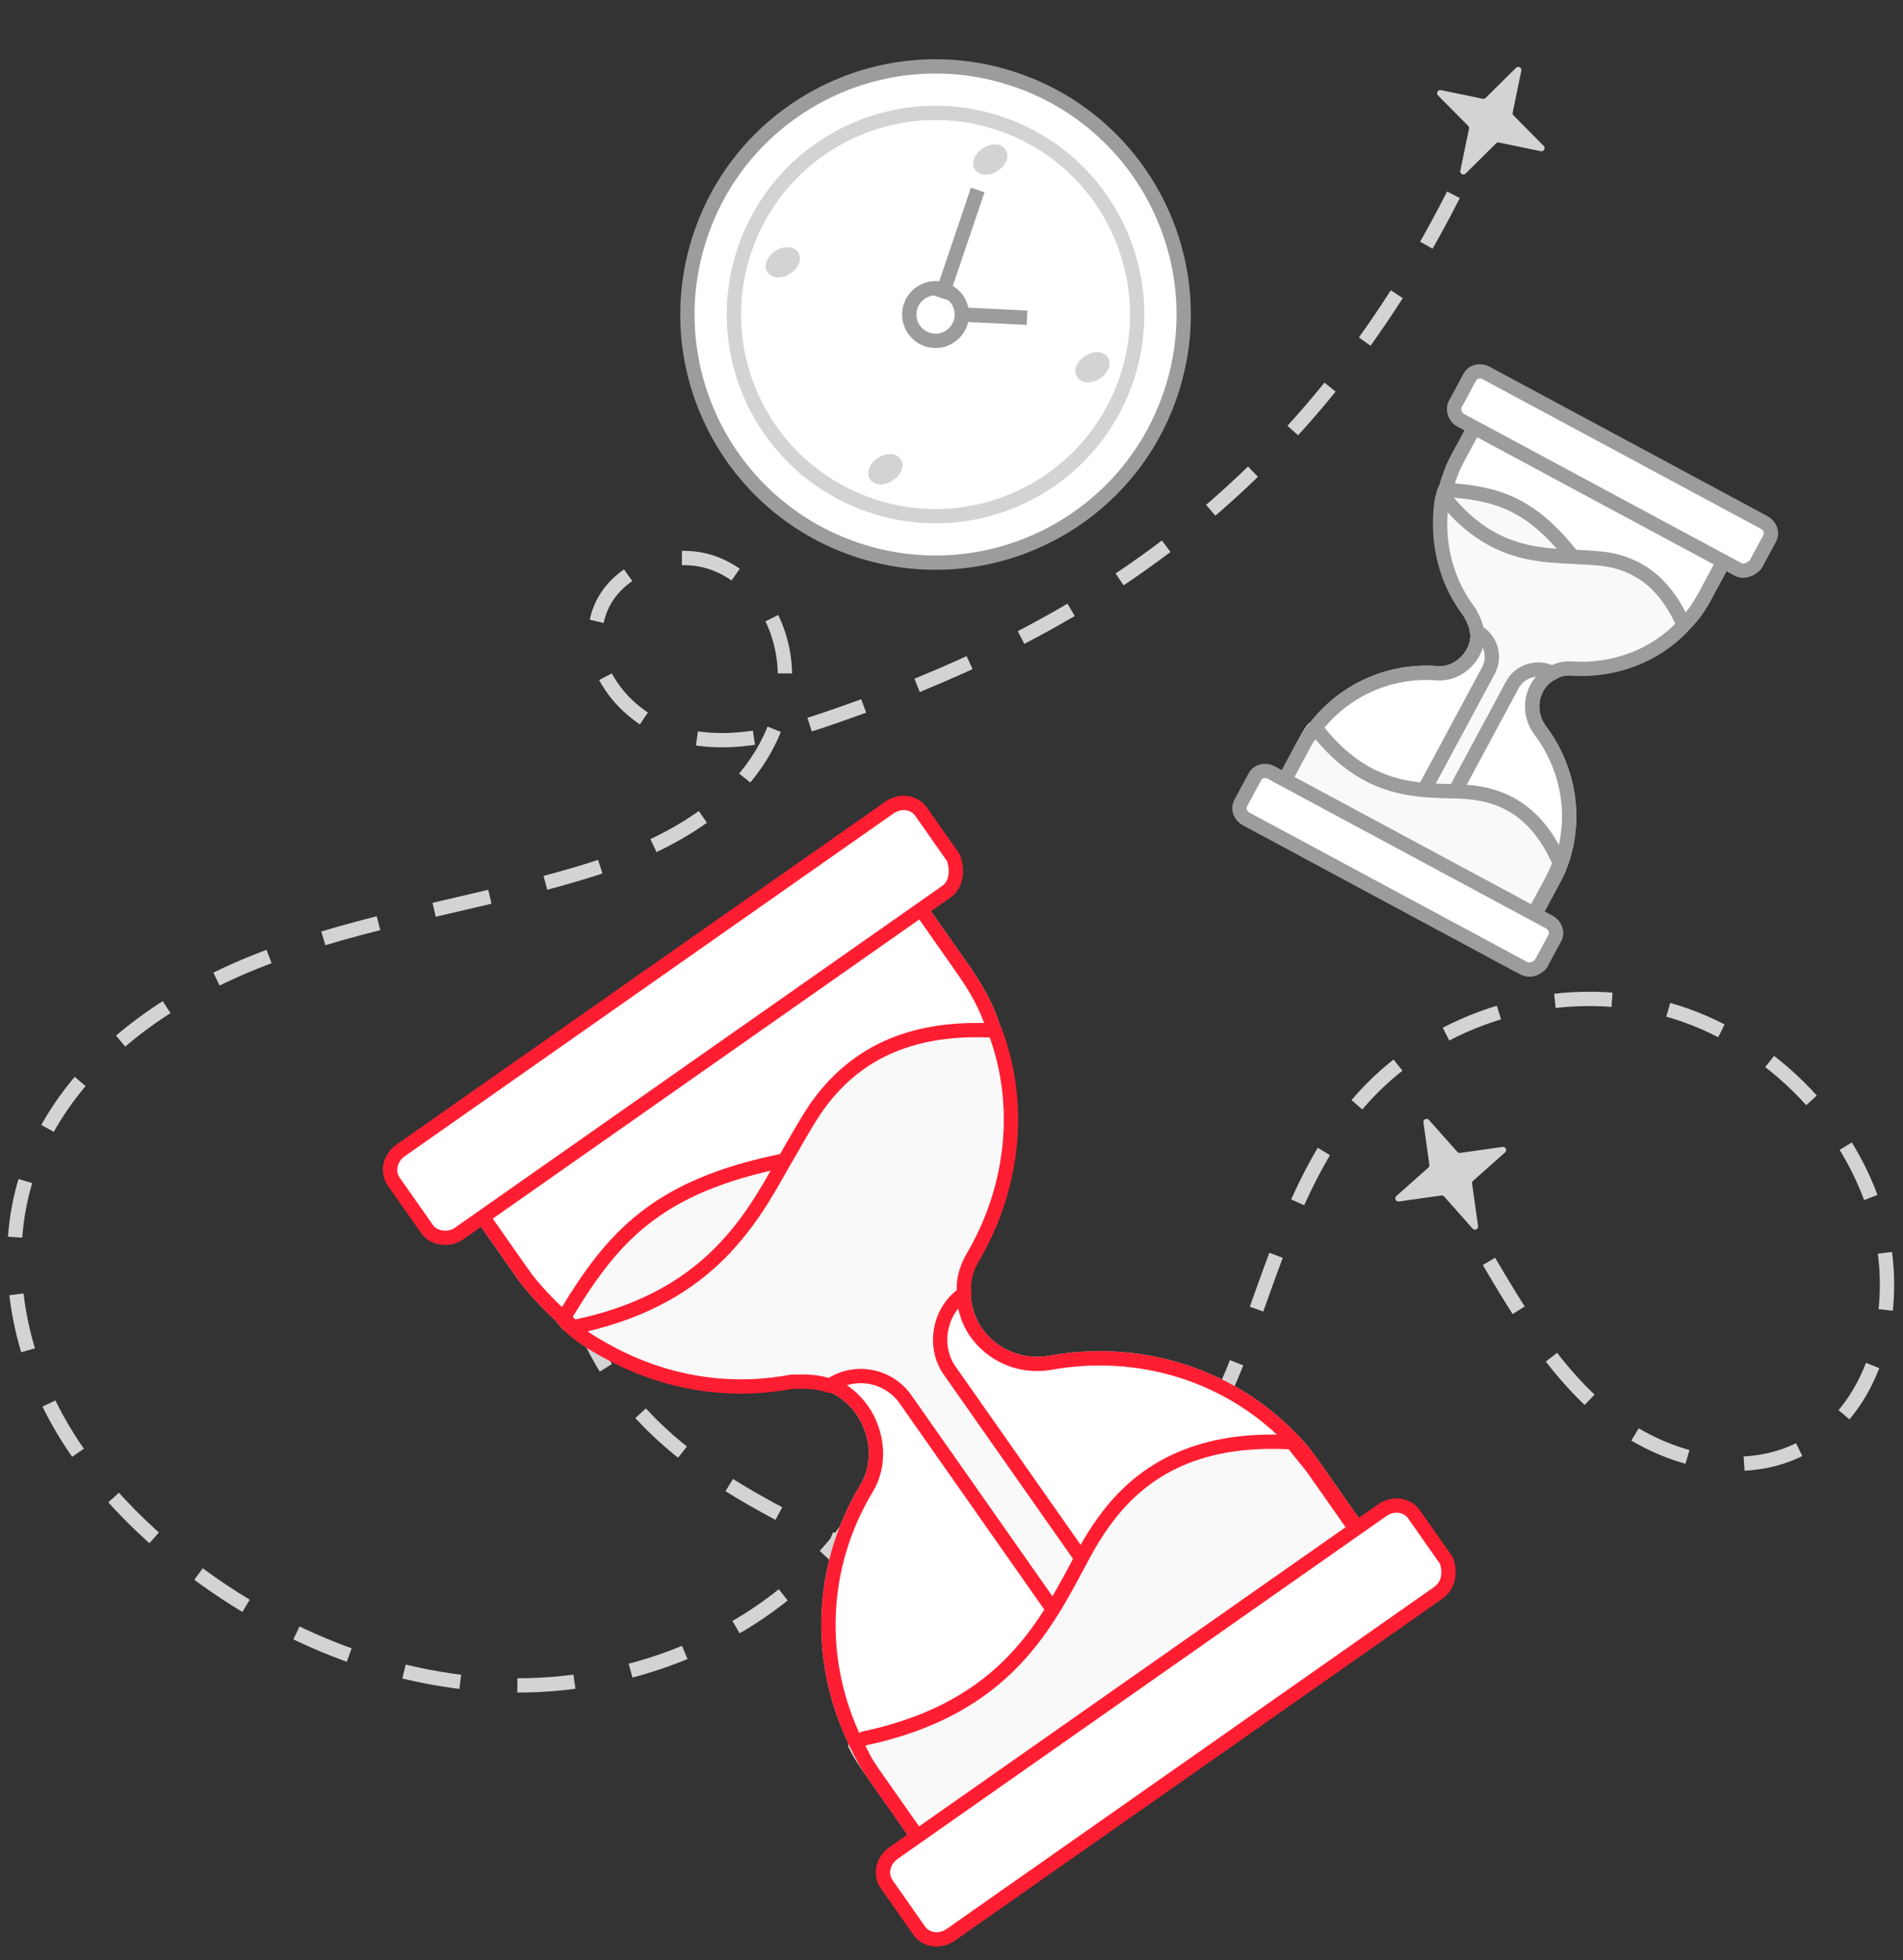 <svg width="133" height="137" viewBox="0 0 133 137" fill="none" xmlns="http://www.w3.org/2000/svg">
<rect x="0" y="0" width="133" height="137" fill="#333333" stroke="none"/>
<path d="M101.58 13.615C90.297 35.855 73.735 44.702 58.556 49.985C55.033 51.228 51.199 52.316 47.572 51.384C43.946 50.452 40.786 46.774 41.77 43.148C42.651 39.781 47.003 38.124 50.163 39.47C53.375 40.817 55.136 44.547 54.825 48.017C54.515 51.487 52.391 54.544 49.697 56.667C46.951 58.791 43.687 60.086 40.371 61.07C33.066 63.245 25.451 64.281 18.353 67.027C11.204 69.772 4.417 74.693 1.982 81.893C0.221 87.021 0.946 92.822 3.225 97.691C5.505 102.56 9.39 106.652 13.742 109.915C20.425 114.888 28.663 117.995 36.952 117.788C45.241 117.581 53.634 113.955 58.763 107.429C63.892 100.902 65.394 91.423 61.768 83.913C59.281 78.733 53.634 74.486 47.987 75.729C43.532 76.765 40.268 81.116 39.801 85.726C39.335 90.336 41.356 94.894 44.36 98.312C47.365 101.783 51.354 104.217 55.499 106.341C61.56 109.397 68.71 111.728 74.979 109.138C80.936 106.704 84.407 100.54 86.687 94.583C88.967 88.626 90.676 82.152 94.821 77.231C99.794 71.326 108.187 68.581 115.699 70.342C123.211 72.103 129.532 78.319 131.397 85.777C132.847 91.579 131.086 98.83 125.646 101.368C121.398 103.389 116.165 101.938 112.487 99.038C108.809 96.137 106.322 91.993 103.939 87.953" stroke="#D3D3D3" stroke-miterlimit="10" stroke-dasharray="4 4"/>
<path d="M59.825 38.406C68.896 41.477 78.738 36.613 81.808 27.543C84.879 18.472 80.015 8.63 70.945 5.56C61.874 2.489 52.032 7.353 48.962 16.424C45.891 25.494 50.755 35.336 59.825 38.406Z" fill="white" stroke="#9C9C9C" stroke-miterlimit="10" stroke-linecap="round" stroke-linejoin="round"/>
<path d="M60.867 35.329C68.237 37.824 76.235 33.872 78.73 26.501C81.225 19.13 77.273 11.132 69.902 8.637C62.532 6.142 54.534 10.095 52.039 17.465C49.544 24.836 53.496 32.834 60.867 35.329Z" fill="white" stroke="#D3D3D3" stroke-miterlimit="10" stroke-linejoin="round"/>
<path d="M64.797 23.724C65.758 24.049 66.801 23.534 67.127 22.572C67.452 21.611 66.936 20.568 65.975 20.242C65.014 19.917 63.971 20.432 63.645 21.394C63.32 22.355 63.835 23.398 64.797 23.724Z" fill="white" stroke="#9C9C9C" stroke-miterlimit="10" stroke-linejoin="round"/>
<path d="M68.332 13.279L65.778 20.823" stroke="#9C9C9C" stroke-miterlimit="10" stroke-linejoin="round"/>
<path d="M67.324 21.992L71.779 22.206" stroke="#9C9C9C" stroke-miterlimit="10" stroke-linejoin="round"/>
<path d="M69.307 11.604C69.688 11.42 69.954 11.068 69.901 10.818C69.848 10.568 69.496 10.514 69.114 10.698C68.733 10.883 68.467 11.235 68.52 11.485C68.573 11.735 68.925 11.789 69.307 11.604Z" fill="white" stroke="#D3D3D3" stroke-miterlimit="10" stroke-linejoin="round"/>
<path d="M61.969 33.249C62.35 33.065 62.616 32.712 62.563 32.462C62.51 32.212 62.158 32.159 61.776 32.343C61.395 32.528 61.129 32.88 61.182 33.13C61.235 33.38 61.587 33.433 61.969 33.249Z" fill="white" stroke="#D3D3D3" stroke-miterlimit="10" stroke-linejoin="round"/>
<path d="M54.806 18.784C55.188 18.6 55.454 18.247 55.401 17.997C55.348 17.747 54.996 17.694 54.614 17.878C54.233 18.062 53.967 18.415 54.02 18.665C54.073 18.915 54.425 18.968 54.806 18.784Z" fill="white" stroke="#D3D3D3" stroke-miterlimit="10" stroke-linejoin="round"/>
<path d="M76.449 26.122C76.831 25.937 77.097 25.585 77.044 25.335C76.99 25.085 76.638 25.032 76.257 25.216C75.876 25.4 75.609 25.752 75.662 26.003C75.716 26.253 76.068 26.306 76.449 26.122Z" fill="white" stroke="#D3D3D3" stroke-miterlimit="10" stroke-linejoin="round"/>
<path d="M104.753 9.96L107.686 10.569C107.898 10.615 108.042 10.35 107.888 10.198L105.779 8.069C105.724 8.017 105.702 7.944 105.72 7.869L106.325 4.942C106.371 4.73 106.106 4.586 105.954 4.74L103.829 6.843C103.776 6.898 103.703 6.92 103.629 6.903L100.701 6.297C100.49 6.251 100.346 6.516 100.5 6.668L102.609 8.797C102.664 8.85 102.685 8.922 102.668 8.997L102.059 11.93C102.013 12.142 102.278 12.286 102.431 12.132L104.559 10.023C104.606 9.964 104.678 9.943 104.753 9.96Z" fill="#D3D3D3"/>
<path d="M102.95 82.534L105.191 80.546C105.355 80.404 105.228 80.13 105.014 80.162L102.048 80.581C101.972 80.593 101.901 80.567 101.852 80.509L99.867 78.274C99.725 78.11 99.451 78.237 99.483 78.451L99.899 81.411C99.912 81.487 99.885 81.558 99.827 81.607L97.592 83.592C97.428 83.734 97.555 84.008 97.769 83.976L100.735 83.557C100.811 83.544 100.882 83.571 100.931 83.629L102.919 85.87C103.061 86.034 103.335 85.907 103.303 85.693L102.884 82.727C102.865 82.654 102.892 82.583 102.95 82.534Z" fill="#D3D3D3"/>
<path d="M63.642 62.531L67.211 67.618C68.23 69.072 68.928 70.286 69.459 71.927C71.449 77.193 70.707 82.98 67.969 87.69C67.46 88.511 67.202 89.467 67.327 90.308C67.349 91.223 67.62 92.272 68.203 93.102C69.368 94.763 71.322 95.561 73.285 95.268C79.591 94.098 86.076 96.055 90.517 100.84C91.057 101.391 91.494 102.013 92.004 102.74L95.573 107.827C96.01 108.45 96.343 109.146 96.707 109.665L66.184 131.077C65.716 130.631 65.206 129.904 64.842 129.385L61.273 124.298C60.909 123.779 60.649 123.187 60.285 122.668C60.139 122.46 60.025 122.076 59.806 121.765C56.995 115.991 57.331 109.404 60.547 104.05C61.563 102.407 61.405 100.195 60.24 98.534C59.73 97.807 58.94 97.122 58.087 96.79C58.014 96.686 57.911 96.759 57.911 96.759C57.058 96.428 56.144 96.449 55.23 96.471C50.992 97.275 46.648 96.605 42.73 94.551C41.731 94.012 40.734 93.473 39.87 92.684C39.621 92.549 39.403 92.238 39.257 92.03C38.321 91.138 37.312 90.141 36.511 88.999L32.942 83.912C32.869 83.808 32.724 83.601 32.578 83.393L63.309 61.835C63.423 62.219 63.496 62.323 63.642 62.531Z" fill="#F9F9FA" stroke="#D3D3D3" stroke-miterlimit="10" stroke-linecap="round" stroke-linejoin="round"/>
<path d="M80.844 111.344C80.844 111.344 69.862 121.526 69.124 121.579C68.636 121.766 64.316 123.557 61.564 124.713L60.836 123.675C60.472 123.156 60.108 122.637 59.774 121.941C59.909 121.692 59.971 121.339 60.033 120.985C61.442 116.589 65.819 109.8 75.045 110.144L80.844 111.344Z" fill="#F9F9FA" stroke="#D3D3D3" stroke-miterlimit="10" stroke-linecap="round" stroke-linejoin="round"/>
<path d="M63.642 62.531L67.211 67.618C68.23 69.072 68.928 70.286 69.459 71.927C71.449 77.193 70.707 82.98 67.969 87.69C67.46 88.511 67.202 89.467 67.327 90.308C67.349 91.223 67.62 92.272 68.203 93.102C69.368 94.763 71.322 95.561 73.285 95.268C79.591 94.098 86.076 96.055 90.517 100.84C91.057 101.391 91.494 102.013 92.004 102.74L95.573 107.827C96.01 108.45 96.343 109.146 96.707 109.665L66.184 131.077C65.716 130.631 65.206 129.904 64.842 129.385L61.273 124.298C60.909 123.779 60.649 123.187 60.285 122.668C60.139 122.46 60.025 122.076 59.806 121.765C56.995 115.991 57.331 109.404 60.547 104.05C61.563 102.407 61.405 100.195 60.24 98.534C59.73 97.807 58.94 97.122 58.087 96.79C58.014 96.686 57.911 96.759 57.911 96.759C57.058 96.428 56.144 96.449 55.23 96.471C50.992 97.275 46.648 96.605 42.73 94.551C41.731 94.012 40.734 93.473 39.87 92.684C39.621 92.549 39.403 92.238 39.257 92.03C38.321 91.138 37.312 90.141 36.511 88.999L32.942 83.912C32.869 83.808 32.724 83.601 32.578 83.393L63.309 61.835C63.423 62.219 63.496 62.323 63.642 62.531Z" fill="white" stroke="#FF1E31" stroke-miterlimit="10"/>
<path d="M61.294 83.697L49.169 93.132L42.906 94.582C41.908 94.043 40.91 93.504 40.047 92.715C39.797 92.581 39.579 92.269 39.433 92.061C42.783 86.458 45.865 82.902 54.829 81.106C56.336 80.824 57.738 80.615 59.421 80.364C74.4 78.53 61.294 83.697 61.294 83.697Z" fill="#F9F9FA" stroke="#FF1E31" stroke-miterlimit="10" stroke-linecap="round" stroke-linejoin="round"/>
<path d="M69.529 72.031C71.519 77.297 70.777 83.084 68.039 87.794C67.531 88.615 67.272 89.571 67.397 90.412L67.294 90.485C65.632 91.65 65.199 94.124 66.364 95.785L77.216 111.254L74.205 113.366L63.28 97.793C62.115 96.132 59.746 95.625 57.981 96.863C57.129 96.532 56.214 96.553 55.3 96.575C51.062 97.379 46.719 96.709 42.8 94.655C41.802 94.116 40.804 93.577 39.941 92.788C49.185 90.95 52.297 85.669 54.693 81.355C55.47 80.035 56.144 78.788 56.891 77.644C59.848 73.246 64.21 71.736 69.529 72.031Z" fill="#F9F9FA" stroke="#FF1E31" stroke-miterlimit="10" stroke-linecap="round" stroke-linejoin="round"/>
<path d="M91.898 102.813L95.467 107.9C95.904 108.523 96.237 109.219 96.601 109.738L69.4 128.82L64.403 128.762L61.199 124.194C60.834 123.675 60.47 123.156 60.21 122.564C60.064 122.357 59.95 121.972 59.731 121.661C59.835 121.588 59.908 121.692 60.012 121.619C60.188 121.65 60.292 121.577 60.396 121.504C70.513 119.364 73.219 113.284 75.78 108.544C76.184 107.795 76.692 106.974 77.17 106.329C80.303 101.963 84.842 100.483 90.338 100.81C90.848 101.536 91.388 102.086 91.898 102.813Z" fill="#F9F9FA" stroke="#FF1E31" stroke-miterlimit="10" stroke-linecap="round" stroke-linejoin="round"/>
<path d="M66.133 62.33L32.081 86.219C31.354 86.729 30.294 86.543 29.857 85.92L27.526 82.598C27.017 81.871 27.275 80.915 28.002 80.405L62.159 56.444C62.886 55.934 63.873 56.016 64.382 56.743L66.64 59.961C66.942 60.834 66.86 61.821 66.133 62.33Z" fill="white" stroke="#FF1E31" stroke-miterlimit="10" stroke-linecap="round" stroke-linejoin="round"/>
<path d="M100.51 111.334L66.457 135.223C65.73 135.733 64.743 135.65 64.233 134.924L61.975 131.705C61.466 130.979 61.724 130.022 62.451 129.513L96.608 105.551C97.335 105.042 98.322 105.124 98.832 105.85L101.089 109.069C101.392 109.941 101.237 110.824 100.51 111.334Z" fill="white" stroke="#FF1E31" stroke-miterlimit="10" stroke-linecap="round" stroke-linejoin="round"/>
<path d="M120.771 38.659L119.215 41.553C118.771 42.379 118.362 42.997 117.713 43.638C115.699 45.827 112.789 46.851 109.915 46.675C109.406 46.63 108.893 46.735 108.525 46.994C108.099 47.221 107.668 47.598 107.414 48.071C106.906 49.015 106.992 50.128 107.597 50.986C109.646 53.686 110.261 57.214 109.055 60.447C108.924 60.833 108.733 61.187 108.511 61.601L106.955 64.494C106.765 64.848 106.515 65.171 106.357 65.466L88.997 56.132C89.097 55.805 89.319 55.391 89.478 55.096L91.034 52.203C91.192 51.908 91.41 51.644 91.569 51.349C91.632 51.231 91.787 51.085 91.882 50.908C93.942 48.21 97.133 46.805 100.425 47.053C101.442 47.143 102.45 46.543 102.958 45.599C103.18 45.185 103.316 44.649 103.27 44.168C103.302 44.109 103.243 44.077 103.243 44.077C103.197 43.596 102.97 43.169 102.743 42.743C101.357 40.932 100.643 38.721 100.682 36.383C100.7 35.783 100.718 35.184 100.885 34.589C100.89 34.439 100.985 34.262 101.049 34.144C101.248 33.49 101.479 32.777 101.828 32.127L103.384 29.234C103.416 29.175 103.479 29.057 103.543 28.939L121.02 38.337C120.866 38.482 120.834 38.541 120.771 38.659Z" fill="#F9F9FA" stroke="#D3D3D3" stroke-miterlimit="10" stroke-linecap="round" stroke-linejoin="round"/>
<path d="M101.798 58.372C101.798 58.372 94.381 55.602 94.181 55.266C93.977 55.08 92.105 53.465 90.906 52.439L91.223 51.849C91.382 51.553 91.541 51.258 91.79 50.936C91.94 50.94 92.122 50.885 92.303 50.831C94.714 50.453 98.96 50.909 100.988 55.348L101.798 58.372Z" fill="#F9F9FA" stroke="#D3D3D3" stroke-miterlimit="10" stroke-linecap="round" stroke-linejoin="round"/>
<path d="M120.771 38.659L119.215 41.553C118.771 42.379 118.362 42.997 117.713 43.638C115.699 45.827 112.789 46.851 109.915 46.675C109.406 46.63 108.893 46.735 108.525 46.994C108.099 47.221 107.668 47.598 107.414 48.071C106.906 49.015 106.992 50.128 107.597 50.986C109.646 53.686 110.261 57.214 109.055 60.447C108.924 60.833 108.733 61.187 108.511 61.601L106.955 64.494C106.765 64.848 106.515 65.171 106.357 65.466L88.997 56.132C89.097 55.805 89.319 55.391 89.478 55.096L91.034 52.203C91.192 51.908 91.41 51.644 91.569 51.349C91.632 51.231 91.787 51.085 91.882 50.908C93.942 48.21 97.133 46.805 100.425 47.053C101.442 47.143 102.45 46.543 102.958 45.599C103.18 45.185 103.316 44.649 103.27 44.168C103.302 44.109 103.243 44.077 103.243 44.077C103.197 43.596 102.97 43.169 102.743 42.743C101.357 40.932 100.643 38.721 100.682 36.383C100.7 35.783 100.718 35.184 100.885 34.589C100.89 34.439 100.985 34.262 101.049 34.144C101.248 33.49 101.479 32.777 101.828 32.127L103.384 29.234C103.416 29.175 103.479 29.057 103.543 28.939L121.02 38.337C120.866 38.482 120.834 38.541 120.771 38.659Z" fill="white" stroke="#9C9C9C" stroke-miterlimit="10"/>
<path d="M110.215 42.575L102.88 39.087L100.708 36.473C100.726 35.874 100.744 35.275 100.911 34.68C100.916 34.53 101.011 34.353 101.074 34.235C104.516 34.487 106.928 35.099 109.904 38.906C110.395 39.551 110.826 40.163 111.344 40.899C115.766 47.539 110.215 42.575 110.215 42.575Z" fill="#F9F9FA" stroke="#9C9C9C" stroke-miterlimit="10" stroke-linecap="round" stroke-linejoin="round"/>
<path d="M117.681 43.697C115.666 45.886 112.756 46.91 109.882 46.734C109.373 46.689 108.86 46.794 108.493 47.053L108.434 47.021C107.489 46.513 106.218 46.895 105.71 47.84L100.979 56.638L99.267 55.717L104.029 46.86C104.537 45.916 104.214 44.676 103.21 44.136C103.165 43.655 102.937 43.228 102.71 42.802C101.324 40.991 100.61 38.78 100.649 36.442C100.667 35.842 100.685 35.243 100.853 34.648C103.915 38.578 107.148 38.794 109.755 38.902C110.563 38.956 111.312 38.978 112.03 39.059C114.809 39.412 116.558 41.114 117.681 43.697Z" fill="#F9F9FA" stroke="#9C9C9C" stroke-miterlimit="10" stroke-linecap="round" stroke-linejoin="round"/>
<path d="M108.451 61.569L106.895 64.462C106.705 64.817 106.455 65.139 106.296 65.434L90.827 57.116L89.667 54.742L91.064 52.144C91.223 51.849 91.382 51.553 91.6 51.29C91.663 51.172 91.817 51.026 91.913 50.849C91.972 50.881 91.94 50.94 91.999 50.972C92.026 51.063 92.085 51.094 92.144 51.126C95.557 55.397 99.071 55.231 101.918 55.316C102.368 55.329 102.876 55.374 103.294 55.447C106.1 55.89 107.877 57.683 109.027 60.356C108.805 60.77 108.673 61.156 108.451 61.569Z" fill="#F9F9FA" stroke="#9C9C9C" stroke-miterlimit="10" stroke-linecap="round" stroke-linejoin="round"/>
<path d="M121.456 39.789L102.089 29.375C101.676 29.153 101.512 28.608 101.703 28.254L102.719 26.365C102.941 25.951 103.454 25.847 103.867 26.069L123.293 36.515C123.706 36.737 123.902 37.222 123.68 37.636L122.695 39.466C122.355 39.816 121.869 40.012 121.456 39.789Z" fill="white" stroke="#9C9C9C" stroke-miterlimit="10" stroke-linecap="round" stroke-linejoin="round"/>
<path d="M106.47 67.659L87.103 57.245C86.69 57.023 86.495 56.537 86.717 56.124L87.701 54.293C87.923 53.88 88.436 53.775 88.85 53.998L108.276 64.443C108.689 64.665 108.884 65.151 108.662 65.564L107.678 67.395C107.338 67.745 106.884 67.881 106.47 67.659Z" fill="white" stroke="#9C9C9C" stroke-miterlimit="10" stroke-linecap="round" stroke-linejoin="round"/>
</svg>
